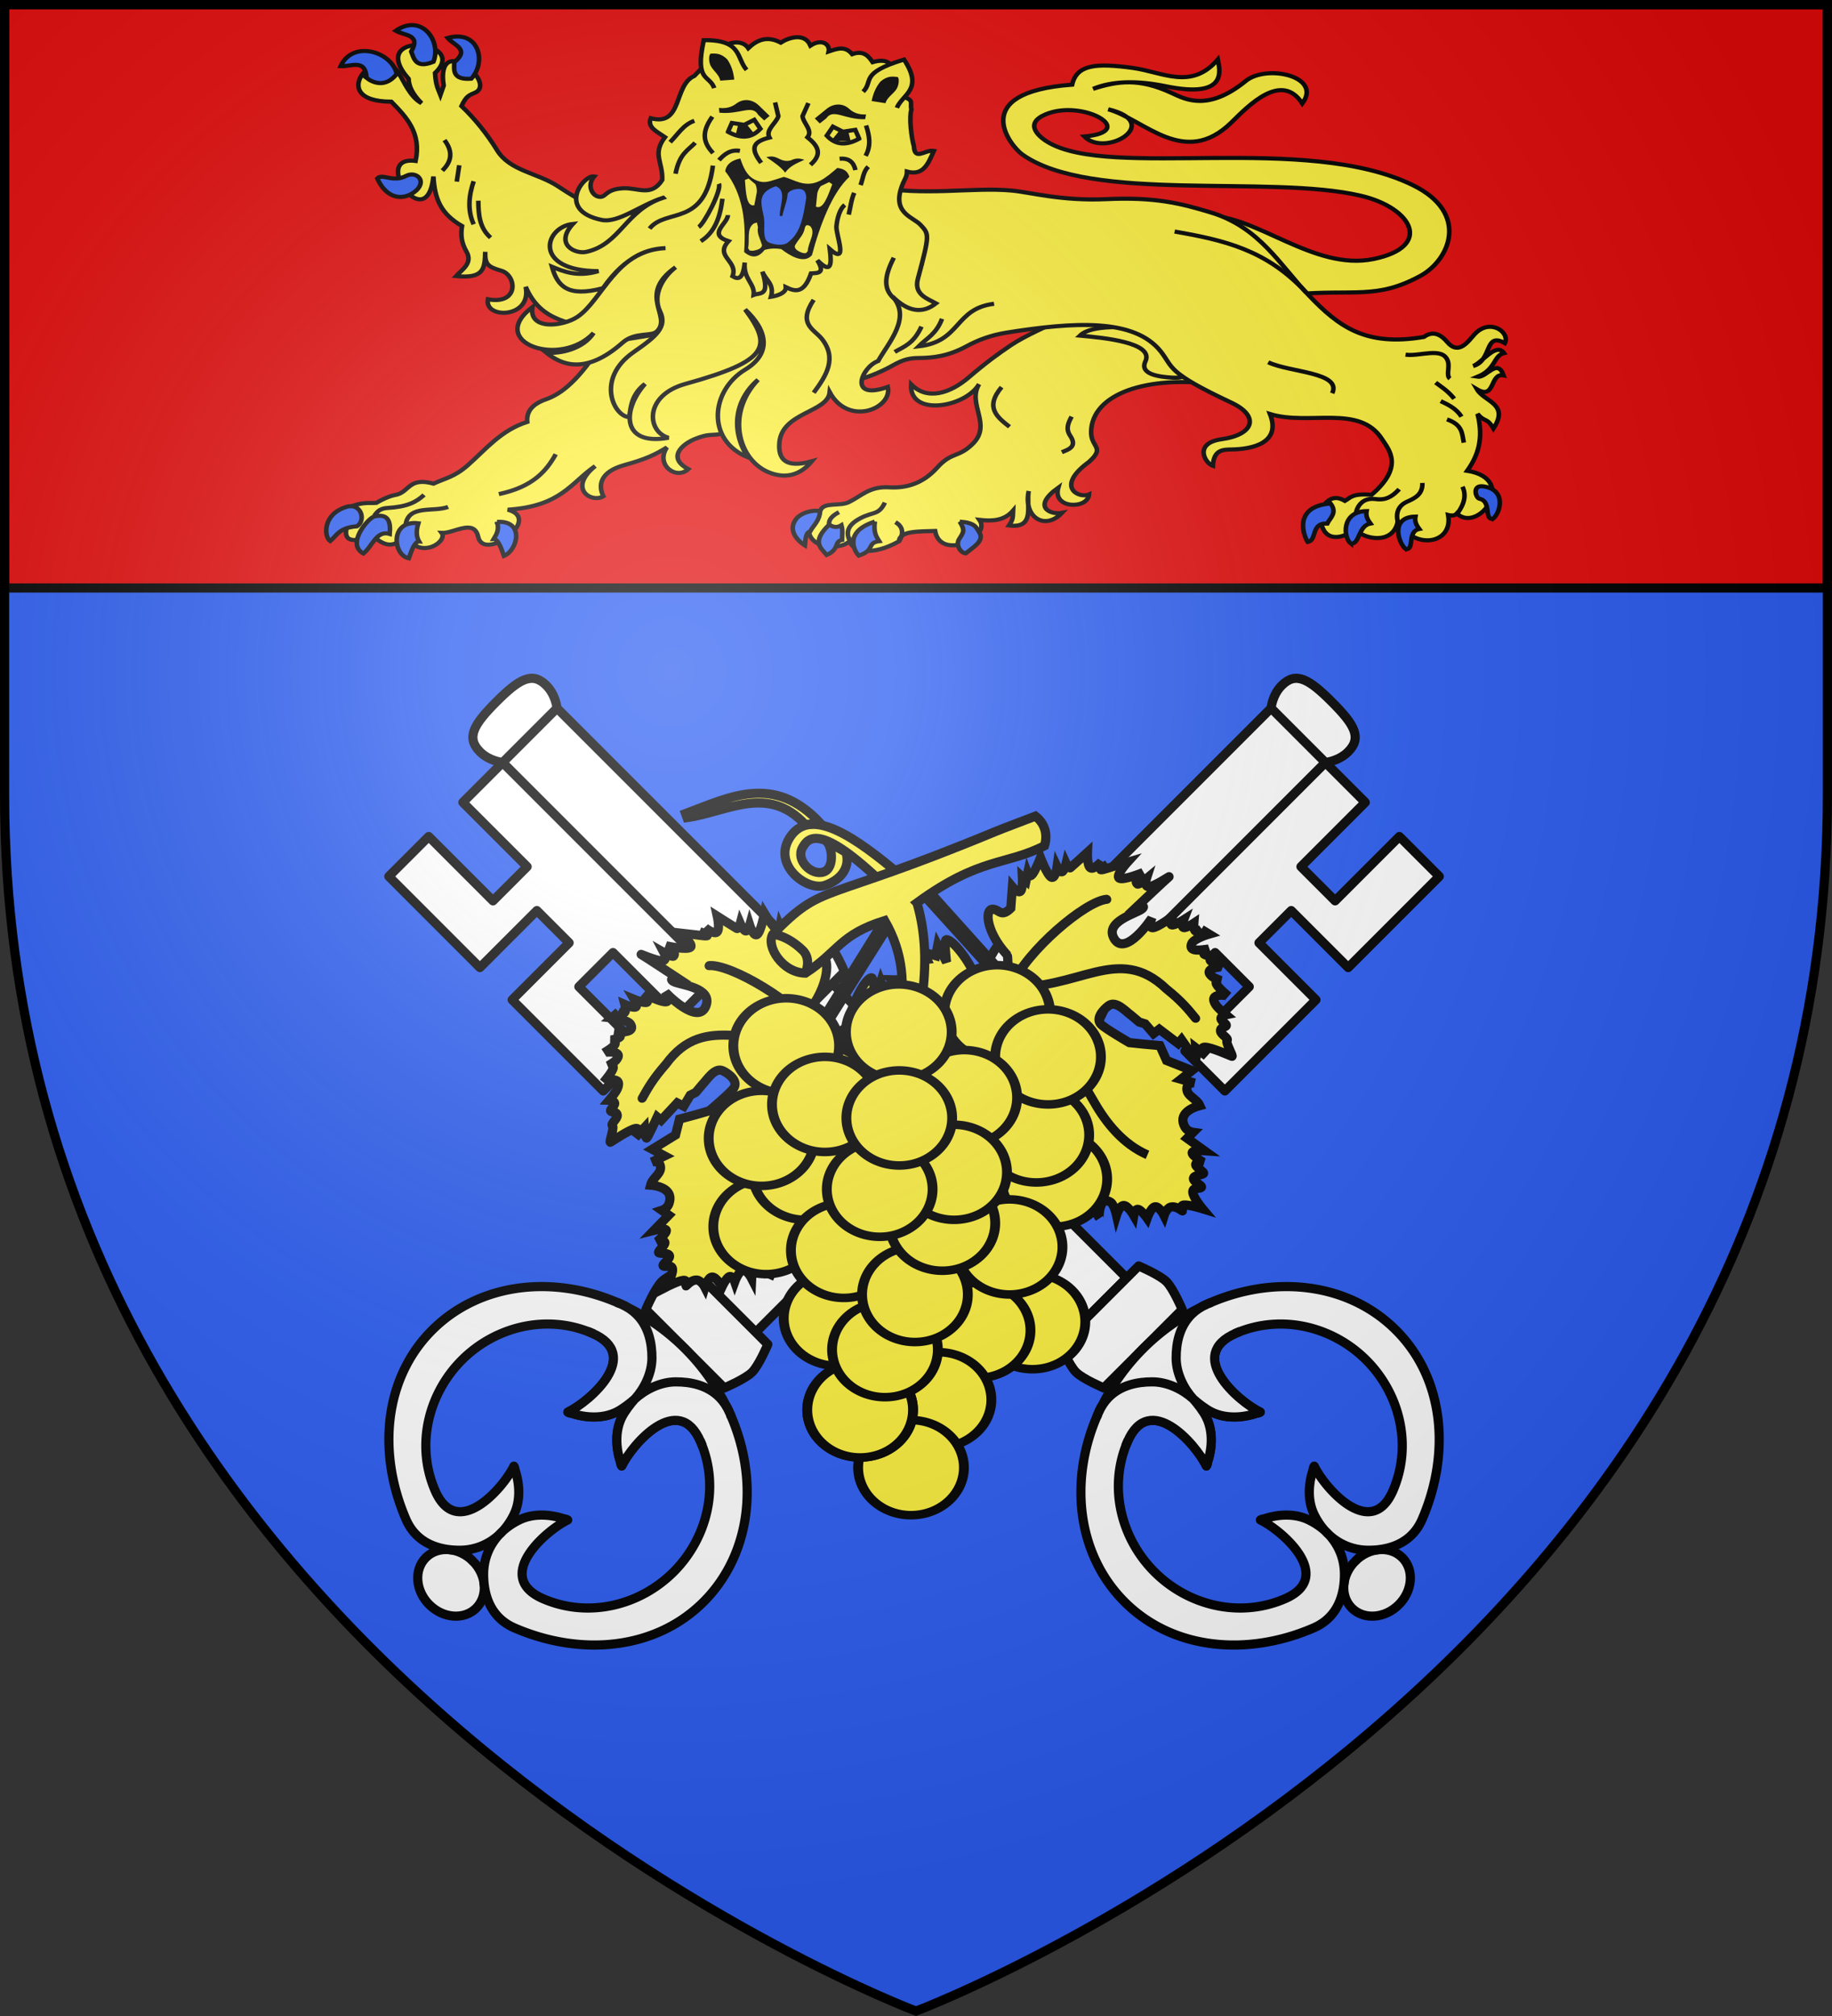 <svg xmlns="http://www.w3.org/2000/svg" xmlns:xlink="http://www.w3.org/1999/xlink" width="600" height="660" version="1"><rect width="100%" height="100%" fill="#333333" stroke="none"/><defs><radialGradient id="c" cx="-80" cy="-80" r="405" gradientUnits="userSpaceOnUse"><stop offset="0" stop-color="#fff" stop-opacity=".31"/><stop offset=".19" stop-color="#fff" stop-opacity=".25"/><stop offset=".6" stop-color="#6b6b6b" stop-opacity=".125"/><stop offset="1" stop-opacity=".125"/></radialGradient><path id="a" d="M-298.5-298.5h597V-40C298.5 246.2 0 358.39 0 358.39S-298.5 246.2-298.5-40z"/></defs><use xlink:href="#a" width="600" height="660" fill="#2b5df2" stroke-width="3" transform="matrix(1 0 0 1 300 300.05)"/><path fill="#e20909" stroke="#000" stroke-linejoin="round" stroke-width="3" d="M1.5 1.5h597v191H1.5z"/><g stroke="#000" stroke-width="1.5"><path fill="#fcef3c" d="M125.55 20.57c16.107-.592 35.115 20.154 54.67 15.716 19.675-4.465 12.782-18.649-4.19-23.049-29.992-7.775-88.42 2.791-110.86-15.048C61.438-4.776 47.02-24.327 81.55-27.146c1.524-7.365 7.92-7.892 19.81-6.095 9.882 1.492 19.172 8.254 27.906-3.048.707 3.995 3.332 14.347-17.049 9.714-9.423-2.16-17.435-1.966-23.81.953 8.167-2.915 15.148-3.976 25.905 1.595 4.49 2.325 11.856 6.626 24.113-4.463 6.795-6.147 25.202-1.756 18.508 8.202-6.793-11.807-17.639.821-23.19 6.857-15.448 16.795-28.572-1.136-40.384-4.762 18.318 4.831-.808 17.79-7.81 9.905 17.976-1.77-.29-13.7-12.524-8.133-7.213 3.283-2.784 7.95.653 10.218 20.482 13.526 84.42-3.468 119.5 15.63 18.699 10.181 12.037 27.173 2.476 32.954-14.459 8.743-21.675 4.8-41.432 6.763z" transform="matrix(1 0 0 .9 269.579 52.15)"/><path fill="#fcef3c" d="M285.64 328.95c-22.906-3.52-41.206 3.234-41.421 17.214-.09 5.81 4.781 5.423-.69 10.91-11.243 9.06-3.309 13.47 0 11.835-.327 5.42-12.108 5.39-10.069-2.455-8.868 7.083-2.452 9.976 1.193 9.18-5.515 6.518-12.742 1.63-10.876-7.953-.898 5.066 2.307 13.76-6.455 12.524 1.358-2.243 1.247-2.855 1.345-5.413-2.886 3.693-6.84 3.918-11.028 3.379 4.125 6.422-12.854 14.919-14.524 4.034-5.66.2-11.649-.03-11.835 3.766-8.407 5.286-15.238 4.041-16.138-.117-2.389 3.006-11.818 3.253-13.29-2.847.985-2.227 1.782-3.325 3.725-8.333 1.197-3.087 6.238-1.312 9.296-2.958 4.071-2.192 6.755-5.815 13.18-5.38 5.681.385 11.098-1.426 15.705-7.116 4.843-5.98 6.965-3.473 11.73-8.753 6.369-7.059-1.966-14.397 2.034-21.669-4.509 8.55-23 11.953-22.268.054 5.292 6.004 12.763 3.324 18.926-2.552 5.453-5.2 9.694-8.642 13.68-11.605 9.841-7.315 29.95-14.308 33.622-19.904z" transform="matrix(1 0 0 .9 113.139 -170.159)"/><g fill="none"><path d="M234.62 353.56c2.284-1.028 5.159-2 2.712-6.041-1.497-2.474-.624-4.603.494-6.904M214.89 329.89c-5.578 7.385-1.45 10.887 2.59 14.425" transform="matrix(1 0 0 .9 113.139 -170.159)"/><path d="M834.07 1204.9c-1.128-2.821-1.076-5.57 3.514-8.247 4.202-2.452 5.98-1.02 8.013-5.671M850.21 1205.1s2.93-4.454-1.159-7.008M827.35 1199c-.287-1.811 1.013-3.27 3.193-4.532" transform="matrix(1 0 0 .9 -555.781 -907.34)"/></g><g fill="#2b5df2"><path d="M824.38 1194.1c-.23 3.564-2.11 5.066-3.322 7.403-1.54.503-1.412 3.008-1.658 5.064 0 0-6.659-4.424-2.759-9.781 1.394-1.915 4.858-3.303 7.739-2.686zM827.35 1199c-5.9 6.282-2.75 8.456-.824 11.022 4.31-2.083 2.345-4.877 5.047-5.46 0-1.75.29-3.357-.206-5.356-1.339.933-2.678.783-4.017-.206zM842.29 1197.9c-.448 4.226.564 5.534 1.442 7.108-4.21.62-1.209 3.3-6.696 5.253-1.13-1.147-5.375-8.578 5.254-12.36zM870.1 1197.9c1.824 3.229 1.262 3.816-.198 6.377-1.136 1.995.272 4.922 2.155 5.16 2.425-2.211 6.27-4.546 4.436-7.648-1.086-1.838-1.244-3.455-6.393-3.889z" transform="matrix(1 0 0 .9 -555.781 -907.34)"/></g><path fill="#fcef3c" d="m147.1 333.68-8.24-29.667-54.803 9.889c-7.528 13.556-13.463 18.507-18.336 20.396-4.65 1.802-6.485 4.548-6.18 8.24-8.713 3.1-13.589 10.035-19.572 15.865-4.339 4.226-7.45 4.681-11.126 6.593-7.778-2.366-7.855 2.533-11.743 3.914-1.813.378-3.87 1.061-7.004 3.09-2.698.158-4.604-.478-9.477 1.855 2.787 3.574-6.669 15.724 8.278 10.257 2.915 2.306 6.033 5.587 10.882-.163 4.678 9.074 13.852 2.03 11.743-1.03 4.065.21 10.604-5.348 11.949 1.443 1.827 9.22 21.32-6.52 9.683-9.89 17.448-1.257 20.613-9.71 28.637-15.863-9.136 8.25-1.132 13.576 2.678 10.979-1.73-3.938-1.204-8.9 7.005-11.391 6.844-2.078 10.134-3.835 13.803-6.387-3.853 6.39 3.111 11.996 7.004 7.889-7.083-4.175-1.975-9.128 2.31-11.01 7.306-3.209 4.594 1.092 17.88-5.739z" transform="matrix(1 0 0 .9 113.139 -170.159)"/><g fill="none"><path d="M50.244 368.8c11.046-2.615 15.49-8.256 18.623-14.498" transform="matrix(1 0 0 .9 113.139 -170.159)"/><path d="M678.29 1195.8c.864-.958 1.302-2.66 4.5-2.875 6.392-.43 9.314-2.116 11.873-4.749M688.67 1198.8c1.059-7.135 9.18-4.263 13.873-6.25" transform="matrix(1 0 0 .9 -555.781 -907.34)"/></g><path fill="#fcef3c" d="M83.605 310.25c-9.304-4.476-19.324-3.361-24.569-16.857 2.143 11.581-13.674 11.809-12.373 4.54 10.354 2.102 9.403-8.74 4.419-10.373-4.297-1.407-5.467-2.188-5.303-6.893-.133 6.197-.424 9.8-9.544 8.837 2.014-2.445 5.587-4.707 3.358-9.014-1.621-3.133-1.89-5.97-1.414-9.191-7.099-4.564-8.936-9.981-9.368-18.03-2.103 22.42-20.827-7.882-5.833-5.656 1.939-10.248-2.988-15.919-7.954-21.564-22.549.001-3.76-23.068 2.651-9.898 1.25 1.992 3.5 8.284 7.247 10.43-2.902-3.195-4.166-6.116-4.242-8.838-14.089-17.862 20.255-14.168 8.661-2.122.25 4.686 1.073 5.935 1.768 7.954l1.06-3.358c-2.716-19.598 17.54-1.38 10.43 2.475-2.033 1.005-3.022 1.195-4.596 4.949 4.375 4.63 8.297 10.004 11.666 16.085 4.223 7.626 13.298 8.163 20.15 13.257 15.905 11.823 18.252 8.04 25.806 10.075z" transform="matrix(1 0 0 .9 113.139 -170.159)"/><g fill="none"><path d="M43.515 262.07c.034 5.003.353 9.892 4.019 13.442M41.99 255c-1.576 5.22-2.103 10.44 0 15.66M32.428 240.03c2.931 4.288 2.283 7.906-.693 11.087M37.278 249.18l-.831 5.959" transform="matrix(1 0 0 .9 113.139 -170.159)"/></g><path fill="#fcef3c" d="M240.54 311.15c7.562.76 24.382 2.455 21.452 9.37-1.973 4.658 4.306 5.611 8.754 5.918 4.095.282 4.97-1.166 5.548-2.096l-15.041-16.124c-4.767.128-16.663-1.426-20.713 2.932z" transform="matrix(1 0 0 .9 113.139 -170.159)"/><path fill="#fcef3c" d="M172.86 256.9c16.272 3.711 32.483.165 45.207 1.47 6.433.659 16.463 3.888 31.16 3.135 15.936-.816 24.236 1.507 34.168 4.842 16.069 5.397 22.638 19.178 32.141 30.182 9.811 11.36 18.571 18.711 37.66 15.105 3.265-2.604 5.864-.492 7.642 1.837 3.881 5.086 6.922-.412 9.038-2.9 5.017-5.898 11.642-.598 9.84 3.326-6.826-4.32-4.033 6.413-10.395 8.315 2.83-1.062 7.515-8.791 10.116-4.711-3.469.911-2.6 5.871-8.592 8.592 2.792.468 6.41-6.927 8.454-.485-4.59-1.02-2.602 9.087-8.73 5.058 2.392 4.6 10.78 5.205 5.404 14.274-2.21-4.205-2.818-2.101-5.197-5.336 2.133 9.3-.026 15.453-3.395 20.718 17 3.011 3.606 22.994-3.396 15.521-.585.727-1.516.936-2.84.555 1.714 10.704-11.243 12.853-16.491 2.356-1.79 9.94-13.98 5.292-13.72 2.217-1.15 2.174-9.276 6.97-11.225-.97-.343-2.411.687-5.28 1.385-8.038 2.08-2.307 4.158-2.069 6.237-.693 1.827-1.155 2.371-2.804 8.73-2.217 10.824-10.324 5.612-16.48 3.395-20.302-7.41-12.777-23.788-4.717-36.655-9.077 3.8 10.717-6.085 12.764-12.472 12.888-2.748.054-5.985-.075-6.236 5.959-2.59-.968-6.435-8.256 2.91-9.7 10.704-1.656 12.407-8.473 3.118-13.305-21.39-11.126-18.952-12.759-23.074-18.57-8.677-12.233-28.599-10.734-50.305-6.929-5.63.987-9.763 2.868-13.304 4.989-6.013 3.602-10.836 4.258-15.937 4.296-4.892.037-7.12 2.15-10.255 3.88-8.593 4.747-13.533 4.996-18.016 5.266z" transform="matrix(1 0 0 .9 113.139 -170.159)"/><g fill="none"><path d="M347.19 318.07c4.626.81 12.32-3.103 13.875 2.437.651 2.32-.68 5.147.672 6.291M360.76 341.63c5.27 1.99 4.892 5.35 5.53 8.462M358.71 334.99c2.563 1.338 5.105 2.716 6.803 5.641M357.05 328.24c1.966 1.644 3.841 2.836 6.084 5.862" transform="matrix(1 0 0 .9 113.139 -170.159)"/><path d="M1013.6 1198.1c-.796-3.47.219-6.077 3.042-7.466 2.687-1.323 5.123-2.73 4.977-6.803M999.81 1195c.521-2.993 2.372-5.862 6.415-5.31 2.282.313 4.656.23 7.798-3.594M1033 1195.1c.937-1.557 3.654-5.422 1.77-9.9" transform="matrix(1 0 0 .9 -555.781 -907.34)"/><path d="M302.22 320.85c7.049 3.73 24.16 3.591 20.961 11.263M271.56 273.29c16.26 3.16 30.081 6.615 43.046 22.128M212.43 299.57c-13.042 1.757-10.717 13.73-24.716 15.486 2.66-2.968 5.759-4.403 7.665-10.011M188.65 285.57c-.175-3.574 1.655-7.38-4.408-10.723-2.103-1.16-3.723-2.572-4.826-4.616M174.45 320.39c1.087-4.767 4.21-11.135-.703-18.898M179.89 317.09c3.021-1.965 6.135-2.907 8.76-9.23" transform="matrix(1 0 0 .9 113.139 -170.159)"/></g><g fill="#2b5df2"><path d="M984.06 1205.3c3.22-.591.897-7.01 6.423-6.7.853-1.999 3.409-3.9 1.06-7.297-12.522 1.103-8.694 11.956-7.483 13.997zM998.2 1205.9c2.987.266 2.33-6.458 6.4-7.315-.897-1.325-1.567-2.736-1.257-4.514-8.366.122-7.596 9.742-5.143 11.829zM1016.2 1207.9c2.987.266.33-6.458 4.4-7.315-.897-1.325-1.567-2.736-1.257-4.514-8.366.122-5.596 9.742-3.143 11.829zM1044.7 1196.9c-2.987.266-.33-6.458-4.4-7.315-1.263-.39-2.443-5.091 1.257-4.514 7.852 1.224 5.596 9.742 3.143 11.829zM672.67 1199.6c3.086-2.074 1.445-8.84-3.625-7-7.906 2.87-7.002 11.083-5.124 12.375 2.264-2.063 2.811-4.842 8.749-5.374zM674.8 1209.5c-5.808-3.462 1.649-13.013 3.625-13.498 4.512-1.107 5.363 1.84 4.999 6.374-4.361-1.49-5.777 4.677-8.624 7.124zM692.79 1198.5c-9.373-1.274-8.4 11.588-3.125 12.748 1.004-3.25 2.043-6.156 3.375-6.124-.847-1.597-1.067-3.696-.25-6.624zM718.58 1198c9.123-.649 6.775 10.338 2.25 12.373-1.004-3.25-2.043-6.156-3.375-6.124.847-1.597 1.942-3.321 1.125-6.25z" transform="matrix(1 0 0 .9 -555.781 -907.34)"/><path d="M6.893 217.39c-.326-7.131-5.133-4.024-8.484-4.242 4.078-9.799 16.936-5.13 18.382 2.828-3.693 5.2-7.86 3.173-9.898 1.414zM19.796 253.09c-4.295 2.473-7.742-1.065-9.368.884 2.43 6.08 6.85 8.265 11.136 5.656 2.686-1.635 3.566-3.886 2.828-5.48-.6-1.297-2.475-2.281-4.595-1.06z" transform="matrix(1 0 0 .9 113.139 -170.159)"/><path d="M690.46 1026.9c3.283-6.34-2.257-5.698-5.05-7.562 8.431-6.447 15.055 3.672 12.33 11.287-5.8 2.656-6.394-1.183-7.28-3.725zM704.56 1030.8c5.253-4.834-.172-6.126-2.159-8.833 10.127-3.175 12.892 8.6 7.725 14.823-6.357.513-5.603-3.298-5.566-5.99z" transform="matrix(1 0 0 .9 -555.781 -907.34)"/></g></g><path fill="#fcef3c" stroke="#000" stroke-width="1.5" d="M1173 1080.1c-12.387 4.486-13.966 16.923-25.146 19.67-3.71.912-10.506-2.74-4.404-10.161-9.468 1.146-13.252 17.148 8.39 17.177-6.997 2.314-11.585.051-15.248-1.609 1.77 7.023 5.142 11.258 16.721 7.795 7.512-12.004 15.036-14.305 20.478-14.554-16.125.57-20.637 18.8-28.78 24.94-4.78 3.604-16.075 5.053-14.817-3.499-15.27 12.755 9.09 22.376 20.041 9.436-3.46 5.83-10.852 7.612-15.505 7.142 4.71 4.206 12.64 8.467 25.005-3.646 4.09-4.007 9.38-2.097 11.226-4.082 5.13-5.516-6.689-13.263 6.131-23.346-4.011 3.45-7.745 9.928-5.096 16.062 2.424 5.613-1.103 9.013-8.642 14.806-12.6 9.681-6.454 23.559-1.446 23.653.518-4.176.856-8.375 5.162-12.08-7.376 9.218-7.966 22.707 7.732 19.593-7.112-2.071-8.222-15.371 5.53-19.604 27.521-8.472 28.445-13.612 19.524-27.062 7.302 7.56 8.82 15.974 0 21.897-11.14 7.481-12.98 25.569.91 31.905-5.53-9.429-4.61-20.614 3.315-28.238-10.649 12.461-6.315 29.105 3.374 33.602 5.365 2.49 10.287 1.348 14.257-3.951-8.762 2.715-11.135-.894-10.61-6.914.957-10.986 15.748-10.81 16.458-18.194 6.16 12.595 20.662 5.855 19.03-1.936-13.135 5.177-8.672-7.223-3.174-9.418 3.52-6.862 11.041-15.88 4.658-23.516 5.19 5.736 9.932 6.37 14.284 2.536-2.772-1.72-7.324-3.174-5.92-8.946 3.962-16.29 3.642-16.236.927-19.54-2.583-3.142-9.959-4.256-5.76-15.287.554-1.457 1.22-2.251 1.258-4.167 5.515 1.688 7.026-3.14 8.806-7.53-2.845-.56-6.308 3.824-6.53-1.688-.83-3.174-1.622-10.346-.823-13.393-.612-2.497 1.4-3.625-4.122-4.94-1.858-5.224.368-15.116-8.575-12.242-1.126-1.786-2.76-4.526-6.696-2.906-2.331-3.126-4.913-2.03-7.705-.972.5-2.774-2.42-4.756-5.963-2.143-1.932-4.934-7.337-2.817-9.733-1.081-4.472-2.604-7.755-.997-10.64 2.012-2.663-4.386-9.424-.854-10.152 1.43l-7.517 8.674c-6.873 3.285-3.716 18.527-14.26 15.366-1.282 3.326 2.138 4.947 4.66 6.894-4.265 6.19-.68 8.894-.907 15.588-3.604 6.24-7.824 2.768-12.717 3.005-6.341.307-5.56 3.863-8.36 2.998-2.014-.621-3.567-4.232-1.21-7.299-3.572-.657-12.433 12.403 2.431 15.812 5.507 1.263 12.787-5.479 20.151-8.052z" transform="matrix(1 0 0 .9 -955.821 -907.34)"/><g stroke="#000" stroke-width="1.5"><path fill="none" d="M179.72 297.65c-4.123-3.92-2.61-9.25-.097-14.828M153.39 331.92c4.235-6.31 7.66-12.535 2.728-19.515-2.574-3.643-8.088-5.333-2.728-14.269" transform="matrix(1 0 0 .9 113.099 -170.159)"/><g fill="#fcef3c"><path d="M789.74 1040.2c-1.536-4.92-6.482-2.11-3.426-17.436 12.691-.172 10.62 6.61 14.036 10.807M838.51 1041.5c3.493-3.79-1.413-6.669 13.387-11.685 6.495 10.905-.416 12.501-2.341 17.559M794.21 1086.4c-.058 3.172-6.807 6.93.196 9.484-4.659 5.631 3.254 7.054 1.328 12.763 1.858 1.26 3.47 1.143 3.997-4.995-.57 5.98 3.375 7.588 2.93 11.78 2.03-.9 5.435.664 2.848-8.484.974 3.032 4.03 4.469 2.831 9.167 1.836-.308 5.005-1.309 4.843-3.505 2.961 1.572 5.889 2.615 8.27-5.01 2.164-.162 4.757.089 2.066-4.762 4.637 5.226 4.681 1.397 4.082-4.024 6.086 5.922 2.153-4.745 2.148-8.14.235-3.26 1.218-6.73 2.756-7.96" transform="matrix(1 0 0 .9 -555.821 -907.34)"/></g><g fill="none"><path d="M821.25 1068.1c4.116-4 2.41-6.93-.961-10 1.866-2.525-1.445-5.15-1.622-7.7l1.913-4.736M789.13 1050.6c-4.122 6.332-2.433 10.011.211 13.254M783.5 1060.1c-2.357 2.801-5.115 3.838-6.428 11.249M783.23 1052.1c-3.653 1.41-5.437 5.006-7.94 7.762M789.31 1068.4c-2.637 22.544-15.285 15.326-20.744 22.895M791.27 1075c.966 2.332-4.856 14.616-6.637 15.749M785.33 1095.9c4.67-3.22 6.37-8.914 7.095-15.444M839.48 1053.8c1.03 3.587 1.738 7.202-.154 11.045M840.19 1068.8c-1.656 1.72-1.724 4.428-2.518 6.684M835.59 1078.3c-1.05 2.678-1.205 5.277-1.807 7.915M791.29 1066.4c1.673-1.996 3.6-3.943 6.86-3.358M830.8 1065.9c3.274-.327 4.628 1.457 5.186 4.114M805.12 1067.4c-3.966-5.705-2.302-7.781 2.7-9.2-1.399-2.812 2.3-5.301 2.917-7.783l-1.061-4.995" transform="matrix(1 0 0 .9 -555.821 -907.34)"/><path d="m794.26 1056.1 1.27-3.214 4.024.682 3.287-1.838 2.01 3.271c-3.105 3.73-6.714 3.462-10.591 1.099z" transform="matrix(1 0 0 .9 -555.821 -907.34)"/></g></g><path d="m240.899 44.32.853-3.457 2.754-.217 2.705 3.355z"/><path fill="none" stroke="#000" stroke-width="1.5" d="m837.2 1058.6-1.27-3.214-4.024.682-3.287-1.839-2.01 3.272c3.105 3.73 6.714 3.462 10.591 1.099z" transform="matrix(1 0 0 .9 -555.821 -907.34)"/><path d="m278.619 46.3-.853-3.457-2.754-.217-2.705 3.355zM250.969 51.43c2.34 1.585 4.73 3.15 6.184 5.098 1.406-2.083 3.85-3.161 6.312-4.22-1.262-.37-2.513-.763-4.463.196-1.59.458-2.827-.025-4.024-.614-1.986-.996-2.815-.614-4.01-.46z"/><path d="M242.449 51.88c.945 2.736 1.975 5.455 4.579 6.844 2.745 1.464 4.486.831 7.23-.036l2.474-.782c1.738.459 3.185 1.255 5.159 1.835 5.278 1.55 8.497-1.5 12.345-4.76 1.634.245 3.213.618 3.957 2.89-5.703 5.254-9.68 15.924-12.269 25.674-2.694 3.082-7.458 0-10.036-1.985-1.869-.317-3.701-.258-5.488.272-2.064 2.65-4.226 2.753-6.692.687.685-9.81-.341-19.005-6.19-26.462.333-2.247 2.067-3.58 4.93-4.177zM235.459 35.32l.153 1.573c6.88.696 10.696-2.839 12.733.733l1.937 1.81 1.783-1.5-3.61-3.488c-2.107-1.97-5.016-2.27-7.266-.56-1.569 1.191-3.302 1.714-5.73 1.432zM283.649 37.48l-.305 1.555c-6.921.154-10.38-3.667-12.756-.269l-2.104 1.651-1.631-1.633 3.933-3.193c2.29-1.797 5.217-1.866 7.293.012 1.448 1.31 3.123 1.967 5.57 1.877z"/><path fill="#2b5df2" d="M254.089 60.97c-6.582 2.235-4.565 6.198-3.88 10.41.437 2.685-.715 6.978 1.633 8.013 2.08.916 4.88 1.016 6.108.065 3.803-2.944 4.908-6.626 6.124-14.87-.154-1.28-.369-2.518-2.125-2.727-1.785-.1-3.825.671-4.02 1.772-.106 2.29-1.213 4.508-1.694 7.07l-.852.021c-.207-3.08 2.596-8.3-1.294-9.754"/><g fill="#fcef3c"><path d="m243.969 58.9 1.212-.457 2.246 1.904c.394.885.456 1.7.444 2.498l-.833 4.362c-2.587.5-2.749-4.069-3.07-8.307M272.579 60.34l-1.04-.724-2.716 1.316c-.636.764-.93 1.536-1.147 2.31l-.45 4.407c2.355 1.085 3.825-3.29 5.353-7.309"/><path d="M247.899 72.85c-.184.085-1.002.3-1.002.3-2.512 1.723-1.277 5.37-1.887 8.07l.447.74c.979.317 2.023.022 3.08-.41.985-.526 1.161-1.122.886-1.756-.547-1.767-1.581-3.433-1.179-5.397z" opacity=".98"/><path d="M265.329 74.02c2.06 2.155-.748 5.46-.775 8.215l-.608.64c-1.031.127-1.984-.357-2.92-.977-.84-.699-.875-1.315-.46-1.884.943-1.626 2.57-3.09 2.94-5.025.229-1.195.628-1.601 1.823-.969"/></g><path d="m240.479 26.05-4.605.363c-.207-1.821-2.186-3.146-3.102-4.832-.711-1.312-.706-3.658.004-4.034 1.811-.07 3.389-.105 5.43 1.914 1.458 2.141 2.016 4.282 2.273 6.589zM285.469 33.07l4.552.722c.383-1.797 2.483-2.962 3.558-4.57.836-1.25 1.058-3.588.387-4.018-1.797-.212-3.366-.371-5.595 1.48-1.66 2.019-2.422 4.108-2.902 6.386"/><g fill="#fff" stroke-width="3" transform="translate(864.41 71.75)"><g id="b" stroke="#000" stroke-width="2.03"><path stroke-linejoin="round" stroke-width="3" d="m-393.029 215.175-29.835 29.835-18.655-18.655-10.562 10.562 18.655 18.655-29.835 29.835-13.065-13.065 21.055-21.056-11.18-11.18-21.055 21.056-13.065-13.065 70.231-70.232 13.066 13.066-21.056 21.055 11.18 11.18 21.055-21.056z"/><path stroke-linejoin="round" stroke-width="3" d="m-448.114 160.089 17.777 17.777-186.553 186.553-17.777-17.777zM-428.25 158.003c-7.452-7.452-11.738-9.975-16.35-5.377-3.147 3.137-3.512 7.462-3.512 7.462l17.777 17.777s4.325-.365 7.462-3.511c4.598-4.612 2.075-8.899-5.377-16.351z"/><path stroke-linejoin="round" stroke-width="3" d="m-638.613 342.694 25.678 25.679s-2.918 6.869-5.157 9.108c-2.24 2.239-9.108 5.157-9.108 5.157l-25.68-25.678s2.92-6.87 5.158-9.108c2.24-2.24 9.108-5.158 9.108-5.158z"/><path stroke-width="3" d="M-709.558 439.31c4.56 4.561 5.064 11.451 1.125 15.391s-10.83 3.436-15.39-1.124-5.064-11.45-1.125-15.39 10.83-3.436 15.39 1.124z"/><path stroke-linejoin="round" stroke-width="3" d="M-640.047 369.8a71.4 71.4 0 0 0-18.644-13.431c-.725-.425-1.474-.839-2.33-1.164-21.628-9.77-46.154-7.2-61.895 8.541s-17.938 40.16-8.541 61.896c3.46 8.006 10.965 10.178 17.74 10.128 5.018-.038 9.368-1.96 12.698-4.997 1.998-1.823 3.62-4.062 4.825-6.492 2.068-4.07 2.169-9.214.653-14.23-.228-.48-.221-1.349-.574-1.808-3.535 7.306-18.714 24.56-25.844 7.9-6.385-14.92-2.115-31.707 8.808-42.63s27.718-15.195 42.63-8.808c16.658 7.136-.595 22.307-7.9 25.844.459.353 1.328.346 1.808.574 5.016 1.516 10.16 1.415 14.23-.653 2.43-1.206 4.669-2.827 6.491-4.825-1.926 1.758-2.576 2.324-4.824 6.492-2.068 4.07-2.17 9.214-.653 14.23.227.48.22 1.349.573 1.808 3.536-7.306 18.712-24.558 25.845-7.9 6.379 14.9 2.075 31.668-8.848 42.591s-27.683 15.225-42.592 8.848c-16.66-7.125.595-22.307 7.9-25.844-.459-.352-1.328-.346-1.808-.574-5.016-1.515-10.16-1.415-14.23.653-2.43 1.206-4.67 2.827-6.491 4.825-3.038 3.33-4.96 7.68-4.997 12.698-.051 6.776 2.121 14.28 10.127 17.74 21.737 9.398 46.155 7.2 61.896-8.54 15.74-15.742 18.31-40.266 8.541-61.897a15.4 15.4 0 0 0-1.378-2.75 71.4 71.4 0 0 0-13.217-18.223z"/><path stroke-linecap="square" stroke-linejoin="round" stroke-width="3" d="M-625.445 390.773c-.865-2.001-1.975-3.657-3.27-4.986-3.889-3.986-9.388-5.18-14.47-5.141-5.018.038-9.985 2.577-13.315 5.614-1.356 1.512-3.303 4.052-4.208 5.874-2.068 4.07-2.169 9.214-.653 14.23.228.48.221 1.35.574 1.808 3.535-7.305 18.717-24.56 25.844-7.9M-661.02 355.198c2.002.865 3.657 1.975 4.986 3.271 3.986 3.888 5.18 9.387 5.142 14.47-.038 5.017-2.577 9.985-5.614 13.315-1.513 1.355-4.053 3.303-5.875 4.207-4.07 2.068-9.214 2.169-14.23.653-.48-.227-1.349-.221-1.808-.574 7.306-3.535 24.56-18.717 7.9-25.844"/><path stroke-linejoin="round" stroke-width="3" d="m-528 232.075 25.679 25.678s-2.919 6.87-5.158 9.108-9.108 5.158-9.108 5.158l-25.679-25.679s2.92-6.87 5.158-9.108 9.108-5.157 9.108-5.157z"/></g><use xlink:href="#b" width="600" height="330" transform="matrix(-1 0 0 1 -1130.1 0)"/></g><g stroke="#000" stroke-width="1.793"><g fill="#fcef3c"><path stroke-width="3" d="M292.166 284.233c-14.968-12.362-27.575-19.544-33.595-9.872-5.57 8.946 5.727 17.434 11.555 15.499 4.877-1.62 8.46-5.477 6.967-10.815l-6.969-3.978c2.398 1 3.509 9.122-.375 10.39-4.018 1.316-9.182-3.87-6.959-7.888 1.945-3.517 5.85-8.108 26.69 11.93z"/><path stroke-width="3" d="M268.64 269.476c-15.119-16.248-29.585-8.549-44.112-3.12l.48 1.318c13.125-1.86 26.488-11.02 38.721 2.277z"/><path fill-rule="evenodd" stroke-width="3" d="m299.78 286.777 30.487 33.904s-.137-7.729-.372-7.983c-7.32-7.914-7.647-16.177-4.09-14.92 1.53.363 2.329 2.436 5.237-.429l.527-6.994s1.848 2.23 2.669 1.426c.82-.804.612-4.64.612-4.64l1.206 1.126.484-2.252s.55 1.488 1.608.186c1.057-1.302 2.62-5.394 2.62-5.394s2.16 5.62 3.52 6.364c1.362.743 1.925-3.39 1.925-3.39s.895 1.891 1.63 1.622c.736-.268 1.311-2.697 1.311-2.697s.842 1.829 1.418 1.374 5.586-5.033 5.586-5.033-.18 4.299.957 5.063 3.592-2.005 3.592-2.005-.839 1.909-.34 2.139 2.335-1.22 2.335-1.22-5.39 3.008.455 1.095c5.844-1.912 6.238-2.016 6.238-2.016s-4.115 4.496-2.871 5.384 7.846-1.83 7.846-1.83-3.401 2.58-1.857 3.75c.472.358 2.911-1.674 2.911-1.674s-.873 2.715.979 2.552 7.292-3.886 6.428-3.204-10.202 9.508-10.202 9.508 3.07-.373 1.35 1.012c-1.836 1.48-12.348 4.118-9.09 9.67 3.647 6.213 12.231-6.348 12.427-6.901 0 0-1.496 3.466.22 3.358 1.718-.11 6.648-3.794 6.648-3.794s-1.318 2.548-.454 2.852c.865.305 3.912-1.633 3.912-1.633s-.86 2.237-.022 2.51c.837.274 3.373-1.415 3.373-1.415s-.17 2.056.478 2.531c.649.475 2.115-.63 2.115-.63l-.144.113 2.525 1.539s-4.607 1.336-5.622 2.97c-1.448 3.14 3.238 2.21 5.472 1.928 0 0-2.084 1.23-1.41 1.736s3.071.485 3.071.485-1.75.705-1.015 1.632c.733.928 3.95 2.077 3.95 2.077-.51-.245-6.847.372-3.388 3.09.65.51 2.813 1.311 2.813 1.311s-2.054-.144-1.44 1.137c.615 1.281 3.898 3.988 3.898 3.988-.344-.305-6.889-1.345-4.1 2.821.816 1.22 3.26 3.244 3.26 3.244s-1.593.323-1.583 1.25c.01.928 2.343 1.89 1.623 2.46-.72.568-1.863.43-1.766 1.601.097 1.17 2.768 2.386 2.154 3.079-.614.692 2.276 5.475 1.563 5.207-.712-.269-6.767-2.97-8.84-2.995-2.074-.025.546 2.893.546 2.893l-3.48-2.655s.395 3.844-.173 3.462c-.57-.382-4.559-6.168-4.559-6.168l-1.083 1.271-6.18-4.679-1.886 1.436-2.747-3.181-1.94-.6-2.647-2.22c-1.578-1.07-4.896-4.922-7.317-3.188-1.976 1.414-4.396 4.284-2.537 6.173 1.383 1.405 9.246 5.965 9.246 5.965l4.48.475 5.544.494 2.18 4.878 8.33 3.296-3.6 2.842 4.458 1.26s-2.277-.367-2.516 1.571c-.327 2.648 3.196 3.45 4.24 5.796-2.566.668-7.388 2.726-4.847 7.101.819 1.41 2.631 1.663 2.631 1.663l-1.948 1.953 5.65 4.06s-3.922-.28-4.01.672c-.09.953 3.655 3.14 3.655 3.14s-2.52-.193-2.51.735 3.125 2.52 2.549 2.975-3.087.411-3.267 1.54 3.268 2.407 2.548 2.975-2.868-.177-2.767 1.561 3.17 5.393 3.17 5.393-4.438-1.379-6.102-1.208.016 2.273-.553 1.891-2.23-1.617-3.708-1.229-2.205 2.78-2.205 2.78-1.555-3.084-2.942-2.872-2.607 3.72-2.607 3.72-1.845-2.647-2.942-2.872c-1.098-.224-1.448 1.974-1.448 1.974s-1.849-3.216-3.26-3.244c-1.413-.028-2.388 3.131-2.388 3.131s-.76-3.401-1.858-4.142c-3.861-2.606-3.91 5.017-3.835 5.104 0 0-2.706-5.344-3.982-6.622s-.361 2.467-1.121 1.509-1.4-4.905-1.92-5.341c-3.418-2.864-4.781 5.03-4.665 5.164 0 0-6.78-4.444-8.105-5.216s-1.91 1.716-1.91 1.716-.017-3.26-.684-3.617c-.667-.356-2.243 3.018-1.985 2.191.257-.826-1.635-6.4-1.895-7.337l-1.82-4.079 2.999-5.713-3.202-8.2c.396-3.336.95-8.962-2.034-9.42-7.314-1.125-7.559 6.669-3.654 11.195l1.438 5.944-1.212 3.658s.095-.074-.282 1.107c-.376 1.18-1.225 3.615-1.225 3.615s-2.381-1.652-2.532-.702-.564 5.12-1.484 6.159c-.921 1.038-1.942-2.831-2.2-2.004-.257.826-2.045 4.939-2.045 4.939s-1.108-4.112-2.244-.93-2.978 5.26-2.978 5.26.092-3.345-.638-4.69-2.282-.693-2.282-.693.66-2.963-.29-3.72c-.95-.756-3.51.694-3.51.694s.968-3.31.037-4.185-3.88 2.233-3.76.683 1.873-4.647.34-6.086c-1.534-1.438-7.05.787-6.475.332s.97-1.545.735-2.242-2.252-.093-1.676-.548c.576-.454 2.44-1.095 2.16-1.705s-3.282-.733-3.282-.733 2.881-2.483 1.424-3.41c-1.458-.927-7.256-.298-7.256-.298s2.448-2.92 2.577-4.32c.128-1.4-2.639-.826-2.063-1.28l2.016-1.592s-2.6-1.064-1.486-1.735c2.7.405 16.014-4.592 13.146-8.114-2.417-2.968-14.754 5.11-14.056 5.923 0 0 2.266-1.58.765-1.643-1.501-.061-10.56 1.48-10.56 1.48s5.218-3.912 6.45-5.715c1.23-1.803-2.1-1.043-1.525-1.498s3.606-1.496 3.562-2.604-3.738-1.828-3.738-1.828l4.7-1.84s-4.7-2.107-3.693-2.903 5.667-.993 6.883-2.11c1.217-1.115-3.025-1.559-2.017-2.355 1.008-.795 4.093-1.984 4.093-1.984s-6.498-1.105-5.201-2.128 6.184-4.051 6.184-4.051-2.001-.083-1.425-.537c.576-.455 3.623-1.406 3.623-1.406l-2.767-2.386s4.267.14 5.73-1.2c3.082-2.821-2.488-5.723-2.488-5.723l5.322.577 2.828-.362-1.017-2.314 3.852 1.115.673-3.44 2.886 5.566s-.89-7.218-.156-7.365c1.887-.376 7.637 6.723 9.972 12.965 1.645 4.396 9.068 1.569 9.068 1.569l-31.162-34.411 2.047-.993z"/></g><g fill="none" stroke-linecap="round" stroke-width="2.957"><path d="m823.5 359-.25-.5c3.823 7.39 3.537 16.009 2 23.75-3.095 15.594-4.637 30.587-4 46.25 17.365-15.279 31.48-10.058 38.5-16.25 6.708-5.916 12.041-13.09 14.25-19" transform="matrix(-.781 .617 -.673 -.786 1260.034 151.9)"/><path d="M822.25 427.75C805.49 412.691 785.198 417.046 783 396c-1.205-6.077-1.095-9.522-1-13M821 427.25c-11.489 5.633-36.334 6.472-42.25 2.75M822.5 427.5c6.914-.748 13.286-1.135 16.25.75 12.541 5.21 23.661 6.477 26 6.5" transform="matrix(-.781 .617 -.673 -.786 1260.034 151.9)"/></g><path fill="#fcef3c" fill-rule="evenodd" stroke-width="3" d="m291.781 297.786-24.136 38.683s-1.208-7.635-1.02-7.925c5.834-9.065 4.721-17.261 1.436-15.404-1.443.623-1.87 2.803-5.23.487l-1.734-6.796s-1.433 2.516-2.38 1.867c-.948-.649-1.41-4.463-1.41-4.463l-.992 1.319-.868-2.135s-.283 1.561-1.55.462-3.519-4.856-3.519-4.856-1.15 5.91-2.36 6.878c-1.212.969-2.485-3.003-2.485-3.003s-.553 2.017-1.324 1.88c-.77-.137-1.759-2.429-1.759-2.429s-.511 1.947-1.158 1.6-6.374-3.987-6.374-3.987.924 4.202-.064 5.152c-.987.95-3.886-1.35-3.886-1.35s1.158 1.734.707 2.046c-.451.313-2.511-.795-2.511-.795s5.83 2.026-.258 1.157-6.494-.902-6.494-.902 4.833 3.713 3.762 4.804c-1.07 1.09-8.044-.44-8.044-.44s3.798 1.95 2.48 3.371c-.403.434-3.158-1.143-3.158-1.143s1.331 2.522-.52 2.683c-1.852.16-7.857-2.561-6.887-2.04.97.522 11.697 7.592 11.697 7.592s-3.088.166-1.154 1.232c2.066 1.138 12.876 1.91 10.631 7.944-2.512 6.752-13.147-4.128-13.436-4.639 0 0 2.076 3.155.366 3.346-1.71.19-7.205-2.582-7.205-2.582s1.74 2.28.942 2.73-4.136-.93-4.136-.93 1.235 2.055.458 2.47-3.568-.81-3.568-.81.525 1.996-.031 2.577c-.556.58-2.193-.254-2.193-.254l.162.087-2.22 1.954s4.77.516 6.053 1.948c1.971 2.842-2.805 2.74-5.054 2.849 0 0 2.266.85 1.69 1.465s-2.94 1.01-2.94 1.01 1.845.392 1.283 1.432c-.561 1.041-3.53 2.73-3.53 2.73.46-.329 6.808-.821 3.873 2.456-.55.615-2.542 1.78-2.542 1.78s1.998-.499 1.615.87-3.146 4.603-3.146 4.603c.286-.36 6.55-2.52 4.528 2.067-.592 1.342-2.648 3.76-2.648 3.76s1.626.042 1.777.957-1.98 2.269-1.172 2.703c.808.435 1.91.102 2.018 1.271.107 1.17-2.312 2.83-1.587 3.406.725.575-1.29 5.788-.635 5.4.655-.389 6.148-4.1 8.186-4.485 2.037-.385-.036 2.944-.036 2.944l2.966-3.219s.278 3.854.772 3.38c.494-.476 3.418-6.866 3.418-6.866l1.288 1.063 5.274-5.68 2.106 1.086 2.153-3.61 1.806-.928 2.222-2.646c1.368-1.327 3.967-5.697 6.652-4.41 2.192 1.05 5.073 3.456 3.57 5.639-1.118 1.624-8.07 7.48-8.07 7.48l-4.328 1.246-5.375 1.448-1.3 5.184-7.631 4.692 4.039 2.174-4.172 2.014s2.179-.757 2.751 1.11c.782 2.551-2.549 3.954-3.169 6.444 2.643.213 7.748 1.402 6.006 6.152-.561 1.531-2.302 2.095-2.302 2.095l2.257 1.585-4.858 4.98s3.813-.958 4.066-.035-3.055 3.727-3.055 3.727 2.448-.628 2.599.287-2.64 3.025-1.993 3.373c.646.348 3.112-.131 3.485.95s-2.8 2.937-1.993 3.372c.808.434 2.793-.673 2.996 1.056s-2.186 5.862-2.186 5.862 4.132-2.129 5.8-2.25c1.669-.12.38 2.242.873 1.767.494-.475 1.915-1.98 3.438-1.854s2.654 2.355 2.654 2.355.996-3.307 2.4-3.34c1.402-.032 3.212 3.211 3.212 3.211s1.358-2.927 2.4-3.339 1.768 1.693 1.768 1.693 1.262-3.488 2.648-3.76c1.385-.274 2.894 2.668 2.894 2.668s.158-3.482 1.111-4.402c3.35-3.237 4.721 4.262 4.663 4.36 0 0 1.737-5.732 2.772-7.212s.784 2.366 1.366 1.29c.582-1.075.526-5.073.963-5.593 2.869-3.414 5.582 4.123 5.491 4.276 0 0 5.905-5.554 7.076-6.544s2.179 1.358 2.179 1.358-.55-3.213.045-3.68 2.733 2.582 2.336 1.813c-.397-.77.499-6.587.592-7.555l1.083-4.333-3.945-5.106 1.73-8.631c-.97-3.217-2.491-8.662.367-9.631 7.008-2.378 8.602 5.255 5.542 10.39l-.383 6.105 1.829 3.392s-.107-.057.469 1.04 1.835 3.348 1.835 3.348 2.058-2.04 2.372-1.13 1.443 4.943 2.53 5.806c1.088.863 1.421-3.125 1.818-2.355s2.872 4.509 2.872 4.509.377-4.242 2.049-1.305 3.846 4.662 3.846 4.662-.671-3.278-.186-4.73 2.127-1.077 2.127-1.077-1.165-2.804-.36-3.714c.803-.91 3.576.073 3.576.073s-1.527-3.09-.763-4.114c.765-1.024 4.21 1.524 3.822.019s-2.652-4.252-1.39-5.935 7.079-.45 6.433-.797c-.647-.348-1.224-1.353-1.113-2.08s2.201-.483 1.555-.83c-.646-.348-2.594-.656-2.424-1.305.171-.649 3.106-1.292 3.106-1.292s-3.27-1.944-1.994-3.11 7.093-1.554 7.093-1.554-2.918-2.45-3.287-3.807c-.37-1.356 2.455-1.271 1.808-1.619l-2.262-1.217s2.377-1.5 1.163-1.968c-2.59.869-16.568-1.741-14.356-5.707 1.866-3.343 15.417 2.47 14.872 3.392 0 0-2.506-1.163-1.039-1.485 1.468-.321 10.657-.377 10.657-.377s-5.818-2.946-7.344-4.508 1.887-1.392 1.24-1.74c-.646-.347-3.81-.847-3.96-1.946s3.364-2.45 3.364-2.45l-4.948-.995s4.264-2.891 3.133-3.5c-1.13-.609-5.753.007-7.145-.882-1.391-.888 2.71-2.061 1.578-2.67-1.13-.608-4.375-1.243-4.375-1.243s6.206-2.216 4.752-2.999-6.794-2.916-6.794-2.916 1.957-.428 1.31-.776c-.646-.348-3.812-.755-3.812-.755l2.312-2.83s-4.179.878-5.853-.187c-3.525-2.244 1.457-6.069 1.457-6.069l-5.14 1.493-2.849.134.6-2.455-3.6 1.767-1.26-3.272-1.876 5.984s-.376-7.264-1.124-7.28c-1.925-.043-6.354 7.947-7.57 14.5-.857 4.614-8.658 3.119-8.658 3.119l24.714-39.299-2.188-.622z"/><g fill="none" stroke-linecap="round" stroke-width="2.957"><path d="m823.5 359-.25-.5c3.823 7.39 3.537 16.009 2 23.75-3.095 15.594-4.637 30.587-4 46.25 17.365-15.279 31.48-10.058 38.5-16.25 6.708-5.916 12.041-13.09 14.25-19" transform="matrix(.877 .472 .527 -.891 -677.309 331.686)"/><path d="M822.25 427.75C805.49 412.691 785.198 417.046 783 396c-1.205-6.077-1.095-9.522-1-13M821 427.25c-11.489 5.633-36.334 6.472-42.25 2.75M822.5 427.5c6.914-.748 13.286-1.135 16.25.75 12.541 5.21 23.661 6.477 26 6.5" transform="matrix(.877 .472 .527 -.891 -677.309 331.686)"/></g><g fill="#fcef3c" fill-rule="evenodd"><path stroke-width="3" d="M300.315 295.561c6.172 21.302-.367 40.954-3.71 61.02l-12.404 12.215c7.338-26.12 18.025-45.703 5.548-67.418-14.77 4.614-15.03 10.076-25.954 17.209-7.56-.094-13.013-8.87-10.695-12.714 17-17.29 14.49-9.445 72.766-33.58 3.23-1.337 8.511-3.25 13.246-5.1 3.308 2.572 4.009 6.237 2.974 9.683-12.699 6.498-21.09 3.612-41.772 18.685z"/><path stroke-linecap="round" stroke-width="3.554" d="M783.94 599.64a19.092 19.799 0 0 1-12.265-24.938 19.092 19.799 0 0 1 24.042-12.73 19.092 19.799 0 0 1 12.285 24.927 19.092 19.799 0 0 1-24.031 12.751" transform="matrix(.907 0 0 .786 -371.094 -70.504)"/><path stroke-linecap="round" stroke-width="3.554" d="M783.94 599.64a19.092 19.799 0 0 1-12.265-24.938 19.092 19.799 0 0 1 24.042-12.73 19.092 19.799 0 0 1 12.285 24.927 19.092 19.799 0 0 1-24.031 12.751" transform="matrix(.907 0 0 .786 -376.984 -84.96)"/></g><path fill="#841557" fill-rule="evenodd" stroke-linecap="round" stroke-width="3.554" d="M783.94 599.64a19.092 19.799 0 0 1-12.265-24.938 19.092 19.799 0 0 1 24.042-12.73 19.092 19.799 0 0 1 12.285 24.927 19.092 19.799 0 0 1-24.031 12.751" transform="matrix(.907 0 0 .786 -410.315 -112.736)"/><g fill="#fcef3c" fill-rule="evenodd" stroke-linecap="round" stroke-width="3.554"><path d="M783.94 599.64a19.092 19.799 0 0 1-12.265-24.938 19.092 19.799 0 0 1 24.042-12.73 19.092 19.799 0 0 1 12.285 24.927 19.092 19.799 0 0 1-24.031 12.751" transform="matrix(.907 0 0 .786 -458.888 -114.141)"/><path d="M783.94 599.64a19.092 19.799 0 0 1-12.265-24.938 19.092 19.799 0 0 1 24.042-12.73 19.092 19.799 0 0 1 12.285 24.927 19.092 19.799 0 0 1-24.031 12.751" transform="matrix(.907 0 0 .786 -389.8 -124.967)"/><path d="M783.94 599.64a19.092 19.799 0 0 1-12.265-24.938 19.092 19.799 0 0 1 24.042-12.73 19.092 19.799 0 0 1 12.285 24.927 19.092 19.799 0 0 1-24.031 12.751" transform="matrix(.907 0 0 .786 -373.136 -110.51)"/><path d="M783.94 599.64a19.092 19.799 0 0 1-12.265-24.938 19.092 19.799 0 0 1 24.042-12.73 19.092 19.799 0 0 1 12.285 24.927 19.092 19.799 0 0 1-24.031 12.751" transform="matrix(.907 0 0 .786 -465.447 -54.943)"/><path d="M783.94 599.64a19.092 19.799 0 0 1-12.265-24.938 19.092 19.799 0 0 1 24.042-12.73 19.092 19.799 0 0 1 12.285 24.927 19.092 19.799 0 0 1-24.031 12.751" transform="matrix(.907 0 0 .786 -452.63 -72.73)"/><path d="M783.94 599.64a19.092 19.799 0 0 1-12.265-24.938 19.092 19.799 0 0 1 24.042-12.73 19.092 19.799 0 0 1 12.285 24.927 19.092 19.799 0 0 1-24.031 12.751" transform="matrix(.907 0 0 .786 -466.953 -83.84)"/><path d="M783.94 599.64a19.092 19.799 0 0 1-12.265-24.938 19.092 19.799 0 0 1 24.042-12.73 19.092 19.799 0 0 1 12.285 24.927 19.092 19.799 0 0 1-24.031 12.751" transform="matrix(.907 0 0 .786 -400.593 -97.175)"/><path d="M783.94 599.64a19.092 19.799 0 0 1-12.265-24.938 19.092 19.799 0 0 1 24.042-12.73 19.092 19.799 0 0 1 12.285 24.927 19.092 19.799 0 0 1-24.031 12.751" transform="matrix(.907 0 0 .786 -446.222 -94.95)"/><path d="M783.94 599.64a19.092 19.799 0 0 1-12.265-24.938 19.092 19.799 0 0 1 24.042-12.73 19.092 19.799 0 0 1 12.285 24.927 19.092 19.799 0 0 1-24.031 12.751" transform="matrix(.907 0 0 .786 -422.01 -118.676)"/><path d="M783.94 599.64a19.092 19.799 0 0 1-12.265-24.938 19.092 19.799 0 0 1 24.042-12.73 19.092 19.799 0 0 1 12.285 24.927 19.092 19.799 0 0 1-24.031 12.751" transform="matrix(.907 0 0 .786 -378.256 -23.821)"/><path d="M783.94 599.64a19.092 19.799 0 0 1-12.265-24.938 19.092 19.799 0 0 1 24.042-12.73 19.092 19.799 0 0 1 12.285 24.927 19.092 19.799 0 0 1-24.031 12.751" transform="matrix(.907 0 0 .786 -396.21 -20.96)"/><path d="M783.94 599.64a19.092 19.799 0 0 1-12.265-24.938 19.092 19.799 0 0 1 24.042-12.73 19.092 19.799 0 0 1 12.285 24.927 19.092 19.799 0 0 1-24.031 12.751" transform="matrix(.907 0 0 .786 -385.735 -48.284)"/><path d="M783.94 599.64a19.092 19.799 0 0 1-12.265-24.938 19.092 19.799 0 0 1 24.042-12.73 19.092 19.799 0 0 1 12.285 24.927 19.092 19.799 0 0 1-24.031 12.751" transform="matrix(.907 0 0 .786 -442.373 -24.942)"/><path d="M783.94 599.64a19.092 19.799 0 0 1-12.265-24.938 19.092 19.799 0 0 1 24.042-12.73 19.092 19.799 0 0 1 12.285 24.927 19.092 19.799 0 0 1-24.031 12.751" transform="matrix(.907 0 0 .786 -440.03 -47.163)"/><path d="M783.94 599.64a19.092 19.799 0 0 1-12.265-24.938 19.092 19.799 0 0 1 24.042-12.73 19.092 19.799 0 0 1 12.285 24.927 19.092 19.799 0 0 1-24.031 12.751" transform="matrix(.907 0 0 .786 -409.026 1.745)"/><path d="M783.94 599.64a19.092 19.799 0 0 1-12.265-24.938 19.092 19.799 0 0 1 24.042-12.73 19.092 19.799 0 0 1 12.285 24.927 19.092 19.799 0 0 1-24.031 12.751" transform="matrix(.907 0 0 .786 -418.011 23.966)"/></g><path fill="#841557" fill-rule="evenodd" stroke-linecap="round" stroke-width="3.554" d="M783.94 599.64a19.092 19.799 0 0 1-12.265-24.938 19.092 19.799 0 0 1 24.042-12.73 19.092 19.799 0 0 1 12.285 24.927 19.092 19.799 0 0 1-24.031 12.751" transform="matrix(.907 0 0 .786 -434.676 5.075)"/><g fill="#fcef3c" fill-rule="evenodd" stroke-linecap="round" stroke-width="3.554"><path d="M783.94 599.64a19.092 19.799 0 0 1-12.265-24.938 19.092 19.799 0 0 1 24.042-12.73 19.092 19.799 0 0 1 12.285 24.927 19.092 19.799 0 0 1-24.031 12.751" transform="matrix(.907 0 0 .786 -434.676 5.075)"/><path d="M783.94 599.64a19.092 19.799 0 0 1-12.265-24.938 19.092 19.799 0 0 1 24.042-12.73 19.092 19.799 0 0 1 12.285 24.927 19.092 19.799 0 0 1-24.031 12.751" transform="matrix(.907 0 0 .786 -426.545 -14.669)"/><path d="M783.94 599.64a19.092 19.799 0 0 1-12.265-24.938 19.092 19.799 0 0 1 24.042-12.73 19.092 19.799 0 0 1 12.285 24.927 19.092 19.799 0 0 1-24.031 12.751" transform="matrix(.907 0 0 .786 -416.723 -32.723)"/><path d="M783.94 599.64a19.092 19.799 0 0 1-12.265-24.938 19.092 19.799 0 0 1 24.042-12.73 19.092 19.799 0 0 1 12.285 24.927 19.092 19.799 0 0 1-24.031 12.751" transform="matrix(.907 0 0 .786 -407.754 -56.064)"/><path d="M783.94 599.64a19.092 19.799 0 0 1-12.265-24.938 19.092 19.799 0 0 1 24.042-12.73 19.092 19.799 0 0 1 12.285 24.927 19.092 19.799 0 0 1-24.031 12.751" transform="matrix(.907 0 0 .786 -403.906 -72.73)"/><path d="M783.94 599.64a19.092 19.799 0 0 1-12.265-24.938 19.092 19.799 0 0 1 24.042-12.73 19.092 19.799 0 0 1 12.285 24.927 19.092 19.799 0 0 1-24.031 12.751" transform="matrix(.907 0 0 .786 -428.268 -67.174)"/><path d="M783.94 599.64a19.092 19.799 0 0 1-12.265-24.938 19.092 19.799 0 0 1 24.042-12.73 19.092 19.799 0 0 1 12.285 24.927 19.092 19.799 0 0 1-24.031 12.751" transform="matrix(.907 0 0 .786 -421.86 -90.515)"/></g><path fill="none" stroke-width="3" d="M253.097 305.868s4.512.124 9.82 5.28c2.94 2.858.875 7.434.875 7.434"/></g><use xlink:href="#a" width="600" height="660" fill="url(#c)" transform="matrix(1 0 0 1 300 300.05)"/><use xlink:href="#a" width="600" height="660" fill="none" stroke="#000" stroke-width="3" transform="matrix(1 0 0 1 300 300.004)"/></svg>